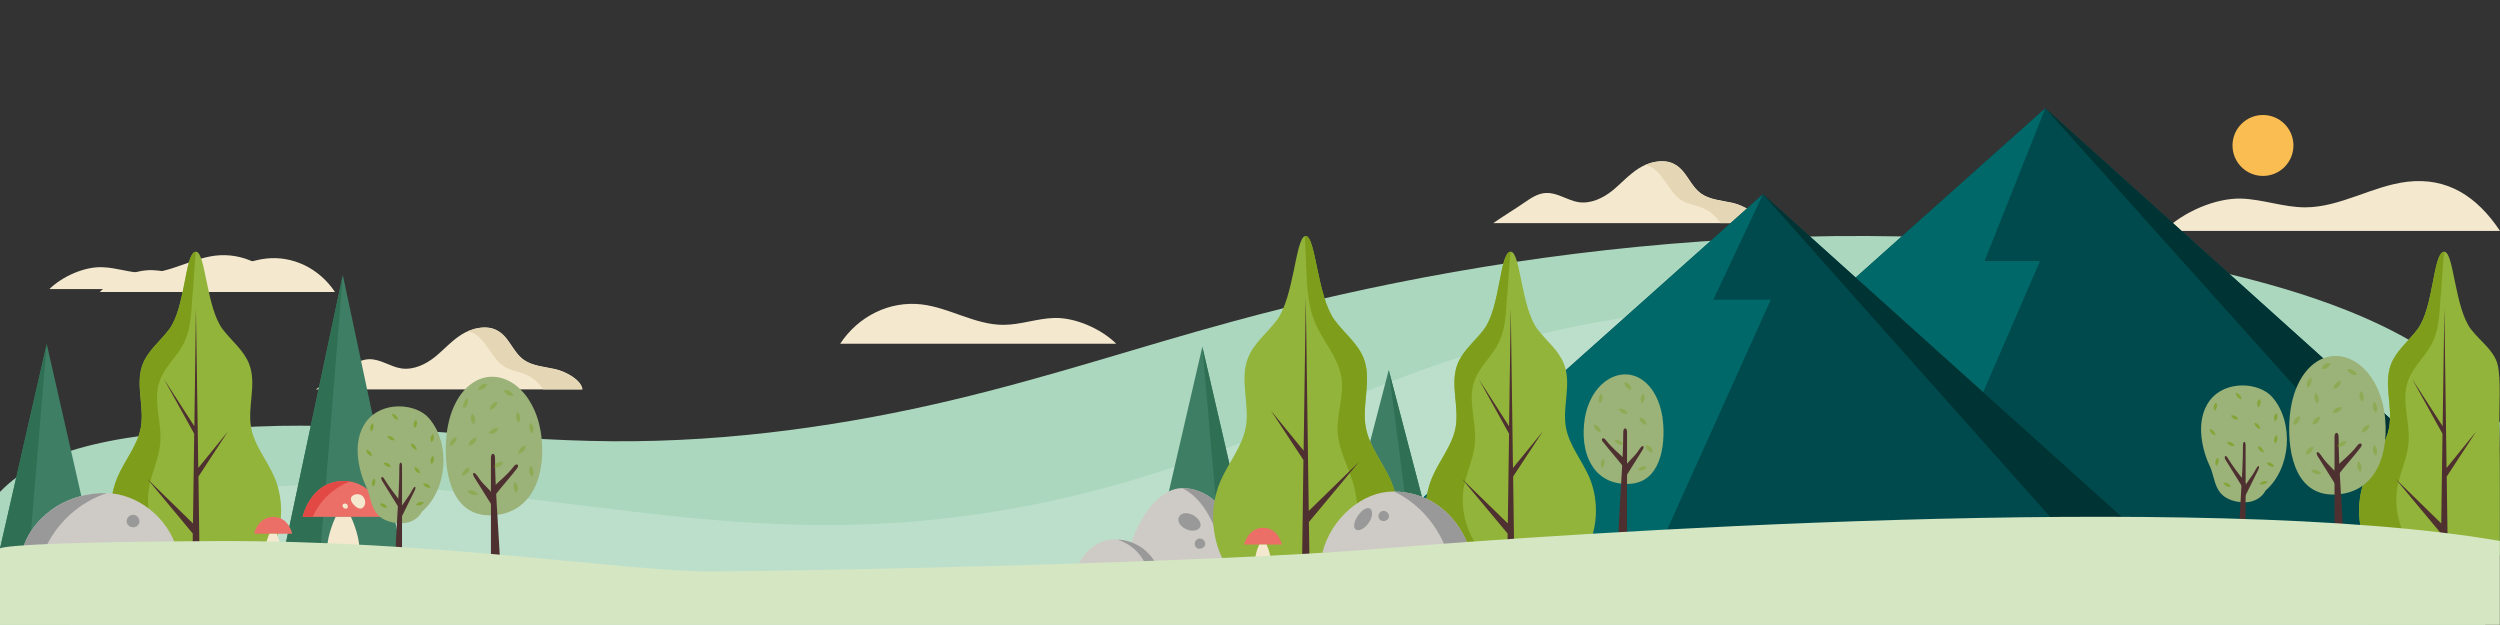 <?xml version="1.0" encoding="UTF-8"?>
<svg xmlns="http://www.w3.org/2000/svg" id="OBJECTS" version="1.1" viewBox="0 0 1600 400">
  <rect x="0" y="0" width="1600" height="400" fill="#333333" stroke="none"/>
  <defs>
    <style>
      .cls-1 {
        fill: #e24844;
      }

      .cls-1, .cls-2, .cls-3, .cls-4, .cls-5, .cls-6, .cls-7, .cls-8, .cls-9, .cls-10, .cls-11, .cls-12, .cls-13, .cls-14, .cls-15, .cls-16, .cls-17, .cls-18, .cls-19 {
        stroke-width: 0px;
      }

      .cls-2 {
        fill: #fff;
        opacity: .2;
      }

      .cls-3 {
        fill: #7e9e1b;
      }

      .cls-4 {
        fill: #e5d7b5;
      }

      .cls-5 {
        fill: #033;
      }

      .cls-6 {
        fill: #abd7be;
      }

      .cls-7 {
        fill: #d5e6c3;
      }

      .cls-8 {
        fill: #999;
      }

      .cls-9 {
        fill: #2f7054;
      }

      .cls-10 {
        fill: #92b43b;
      }

      .cls-11 {
        fill: #9bb279;
      }

      .cls-12 {
        fill: #fabd52;
      }

      .cls-13 {
        fill: #cecbc6;
      }

      .cls-14 {
        fill: #006868;
      }

      .cls-15 {
        fill: #eb6f67;
      }

      .cls-16 {
        fill: #4e3030;
      }

      .cls-20 {
        opacity: .4;
      }

      .cls-21 {
        opacity: .7;
      }

      .cls-17 {
        fill: #004a4d;
      }

      .cls-18 {
        fill: #3e7e65;
      }

      .cls-19 {
        fill: #f4e9ce;
      }
    </style>
  </defs>
  <g>
    <path class="cls-19" d="M1126.1,142.8h-170.4c6.7-4.7,13.3-8.6,20.1-13.3,4.1-2.8,8.5-5.8,13.7-6,7.4-.3,13.6,4.8,20.9,5.9,7.8,1.1,15.5-2.6,21.4-7.3,5.8-4.7,10.6-10.3,17.1-14.4,1.4-.9,2.8-1.6,4.4-2.3,4-1.7,8.6-2.6,12.8-2.1,1.8.2,3.5.7,5.1,1.5,8.4,4.1,10.3,14.2,17.9,19.3,5.5,3.7,12.9,4.2,19.7,5.7,6.8,1.5,16.7,6.9,17.5,12.9Z"></path>
    <path class="cls-4" d="M1126.1,142.8h-25c-2.8-4.4-6.9-7.9-11.8-9.8-4.1-1.7-8.7-2.2-12.6-4.5-4-2.3-6.8-6.2-9.4-10-2.6-3.8-5.2-7.8-8.9-10.5-1.6-1.1-3.4-2-5.3-2.5,4-1.7,8.6-2.6,12.8-2.1,1.8.2,3.5.7,5.1,1.5,8.4,4.1,10.3,14.2,17.9,19.3,5.5,3.7,12.9,4.2,19.7,5.7,6.8,1.5,16.7,6.9,17.5,12.9Z"></path>
  </g>
  <g>
    <path class="cls-19" d="M372.6,249.2h-170.4c6.7-4.7,13.3-8.6,20.1-13.3,4.1-2.8,8.5-5.8,13.7-6,7.4-.3,13.6,4.8,20.9,5.9,7.8,1.1,15.5-2.6,21.4-7.3,5.8-4.7,10.6-10.3,17.1-14.4,1.4-.9,2.8-1.6,4.4-2.3,4-1.7,8.6-2.6,12.8-2.1,1.8.2,3.5.7,5.1,1.5,8.4,4.1,10.3,14.2,17.9,19.3,5.5,3.7,12.9,4.2,19.7,5.7,6.8,1.5,16.7,6.9,17.5,12.9Z"></path>
    <path class="cls-4" d="M372.6,249.2h-25c-2.8-4.4-6.9-7.9-11.8-9.8-4.1-1.7-8.7-2.2-12.6-4.5-4-2.3-6.8-6.2-9.4-10-2.6-3.8-5.2-7.8-8.9-10.5-1.6-1.1-3.4-2-5.3-2.5,4-1.7,8.6-2.6,12.8-2.1,1.8.2,3.5.7,5.1,1.5,8.4,4.1,10.3,14.2,17.9,19.3,5.5,3.7,12.9,4.2,19.7,5.7,6.8,1.5,16.7,6.9,17.5,12.9Z"></path>
  </g>
  <path class="cls-6" d="M1590.5,400H0v-85.2c27.4-28.5,76-38,164.1-41.8,76.2-3.3,151,8.9,227.8,9.4,77.9.6,152.7-11,216.5-26.1,63.8-15.1,119.3-33.9,179.9-50.4,88.4-24.1,189.9-43.6,301-51.4,111.1-7.8,232.7-2.8,327,18.5,102.9,23.2,158.7,56.5,183.6,97.5,0,0-1.9,89.5-9.5,129.5Z"></path>
  <path class="cls-2" d="M1533.1,365.7c-4.7,17.6-3.9,17.3-18.2,34.3H44.4c-8.9-16.7-18-16.2-11.8-33,7.1-19.4,34.8-38.8,85.1-48.9,62.1-12.4,141.8-7.8,210.2,0,68.5,7.9,136.6,18.8,209,17.9,113.2-1.3,204.2-30.6,275.4-59.9,71.2-29.3,141-62.1,246.6-75.6,127.8-16.4,280.7,1.8,368.8,36.7,88.1,34.9,117.7,83.1,105.4,128.5Z"></path>
  <circle class="cls-12" cx="1448.3" cy="93.1" r="19.5"></circle>
  <path class="cls-19" d="M714.5,220h-176.8c11.8-17.9,31.8-27.5,52-25.2,17.9,2.1,34.4,13.1,52.4,13.1,11,0,21.6-4.1,32.6-4.4,13.3-.4,29.9,6.8,39.7,16.5Z"></path>
  <path class="cls-19" d="M31.7,185h150.5c-10.1-15.2-27.1-23.4-44.3-21.4-15.2,1.8-29.3,11.2-44.7,11.2-9.3,0-18.4-3.5-27.8-3.8-11.3-.4-25.4,5.8-33.8,14Z"></path>
  <path class="cls-19" d="M63.9,186.9h150.5c-10.1-15.2-27.1-23.4-44.3-21.4-15.2,1.8-29.3,11.2-44.7,11.2-9.3,0-18.4-3.5-27.8-3.8-11.3-.4-25.4,5.8-33.8,14Z"></path>
  <path class="cls-19" d="M1384.9,147.8h215.1c-14.8-22.3-33.9-34.4-59.2-31.5-22.4,2.6-43,16.4-65.5,16.4-13.7,0-27-5.1-40.7-5.6-16.6-.5-37.3,8.5-49.6,20.6Z"></path>
  <g>
    <g>
      <polygon class="cls-17" points="988.8 355.1 1309 69.3 1599.6 330.8 1600 355.7 988.8 355.1"></polygon>
      <polygon class="cls-14" points="1309 69.3 1270.1 167.1 1305.6 167.1 1224.1 355.1 988.8 355.1 1309 69.3"></polygon>
      <polygon class="cls-5" points="1309 69.3 1565.3 355.1 1597.6 329 1309 69.3"></polygon>
    </g>
    <g>
      <polygon class="cls-17" points="869.7 355.1 1128.3 124.3 1384.9 355.1 869.7 355.1"></polygon>
      <polygon class="cls-14" points="1128.3 124.3 1096.5 191.8 1133.3 191.8 1059.7 355.1 869.7 355.1 1128.3 124.3"></polygon>
      <polygon class="cls-5" points="1128.3 124.3 1333.7 355.1 1384.9 355.1 1128.3 124.3"></polygon>
    </g>
  </g>
  <g>
    <polygon class="cls-18" points="182.2 351.1 219.4 176 256.6 351.1 182.2 351.1"></polygon>
    <polygon class="cls-9" points="219.4 176 205.2 351.1 182.2 351.1 219.4 176"></polygon>
  </g>
  <g>
    <polygon class="cls-18" points="919.4 353.8 888.8 236.8 858.4 353.8 919.4 353.8"></polygon>
    <polygon class="cls-9" points="888.8 236.8 903.9 353.8 919.4 353.8 888.8 236.8"></polygon>
  </g>
  <g>
    <polygon class="cls-18" points="800 353.8 769.5 221.9 739 353.8 800 353.8"></polygon>
    <polygon class="cls-9" points="769.5 221.9 781.1 353.8 800 353.8 769.5 221.9"></polygon>
  </g>
  <g>
    <path class="cls-13" d="M800,366.2h-80.7c4.8-30.7,21.1-53.7,37.3-53.8h0c26.7,0,40.6,34.3,43.3,53.8Z"></path>
    <path class="cls-8" d="M765.1,349.8c.6.9,1.6,1.4,2.7,1.4,1.6,0,3.2-1.1,3.5-2.6s-.8-3.3-2.4-3.8c-3-1-5.4,2.5-3.8,5Z"></path>
    <path class="cls-8" d="M755.8,336.3c1.4,1.6,3.8,2.8,6,3.2,3.5.6,6.4-.9,6.6-3.4.1-2.5-2.6-5.7-6.1-7-6.5-2.5-10.6,2.6-6.5,7.2Z"></path>
    <path class="cls-8" d="M800,366.2h-13c-2.2-9-5.1-17.8-8.7-26.4-2.9-7-6.3-13.9-11.4-19.5-2.9-3.2-6.4-6-10.3-7.9h0c26.7,0,40.6,34.3,43.3,53.8Z"></path>
  </g>
  <g>
    <path class="cls-10" d="M1013.8,355.1h-93.7c-8.9-14.8-10.2-33.9-3.4-49.8,4.6-10.8,12.8-20.2,14.9-31.7,2.4-13.4-3.7-27.8,1.2-40.5,3.4-8.8,11.4-14.9,17-22.4,10.4-13.8,9.9-48.9,16.9-49.6,0,0,.2,0,.2,0,6.2,0,6.6,35.7,17.1,49.6,5.7,7.5,13.7,13.6,17,22.4,4.9,12.7-1.2,27.1,1.2,40.5,2.1,11.5,10.2,20.9,14.9,31.7,6.8,15.9,5.5,35-3.4,49.8Z"></path>
    <path class="cls-3" d="M964.6,188.6c-.8,10.2-.7,20.2-4.8,29.5-4.2,9.5-13.2,16.5-16.4,26.4-4.1,12.4,1.7,25.9.6,38.9-.8,9.7-5.3,18.6-7.1,28.2-2.8,15.5,2.4,32.1,13.2,43.5h-30c-8.9-14.8-10.2-33.9-3.4-49.8,4.6-10.8,12.8-20.2,14.9-31.7,2.4-13.4-3.7-27.8,1.2-40.5,3.4-8.8,11.4-14.9,17-22.4,10.4-13.8,9.9-48.9,16.9-49.6-1,11.3-1.3,18.5-2,27.5Z"></path>
    <polygon class="cls-16" points="987.4 276.1 968.3 299.5 966.9 197.1 965.8 272.8 946.4 242.6 965.8 277.6 965 335 935.6 306.4 964.9 341.5 964.7 355 969.1 355 968.4 305 987.4 276.1"></polygon>
  </g>
  <g>
    <path class="cls-10" d="M1600,355.1h-82.5c-8.9-14.8-10.2-33.9-3.4-49.8,4.6-10.8,12.8-20.2,14.9-31.7,2.4-13.4-3.7-27.8,1.2-40.5,3.4-8.8,11.4-14.9,17-22.4,10.4-13.8,9.9-48.9,16.9-49.6,0,0,.2,0,.2,0,6.2,0,6.6,35.7,17.1,49.6,5.7,7.5,14.6,13.3,17,22.4s.9,26.9,1.2,40.5.3,26.8.3,39.6v41.9Z"></path>
    <path class="cls-3" d="M1562.1,188.6c-.8,10.2-.7,20.2-4.8,29.5-4.2,9.5-13.2,16.5-16.4,26.4-4.1,12.4,1.7,25.9.6,38.9-.8,9.7-5.3,18.6-7.1,28.2-2.8,15.5,2.4,32.1,13.2,43.5h-30c-8.9-14.8-10.2-33.9-3.4-49.8,4.6-10.8,12.8-20.2,14.9-31.7,2.4-13.4-3.7-27.8,1.2-40.5,3.4-8.8,11.4-14.9,17-22.4,10.4-13.8,9.9-48.9,16.9-49.6-1,11.3-1.3,18.5-2,27.5Z"></path>
    <polygon class="cls-16" points="1584.8 276.1 1565.8 299.5 1564.4 197.1 1563.3 272.8 1543.8 242.6 1563.2 277.6 1562.4 335 1533.1 306.4 1562.3 341.5 1562.1 355 1566.6 355 1565.9 305 1584.8 276.1"></polygon>
  </g>
  <g>
    <path class="cls-10" d="M172.3,355.1h-93.7c-8.9-14.8-10.2-33.9-3.4-49.8,4.6-10.8,12.8-20.2,14.9-31.7,2.4-13.4-3.7-27.8,1.2-40.5,3.4-8.8,11.4-14.9,17-22.4,10.4-13.8,9.9-48.9,16.9-49.6,0,0,.2,0,.2,0,6.2,0,6.6,35.7,17.1,49.6,5.7,7.5,13.7,13.6,17,22.4,4.9,12.7-1.2,27.1,1.2,40.5,2.1,11.5,10.2,20.9,14.9,31.7,6.8,15.9,5.5,35-3.4,49.8Z"></path>
    <path class="cls-3" d="M123.2,188.6c-.8,10.2-.7,20.2-4.8,29.5-4.2,9.5-13.2,16.5-16.4,26.4-4.1,12.4,1.7,25.9.6,38.9-.8,9.7-5.3,18.6-7.1,28.2-2.8,15.5,2.4,32.1,13.2,43.5h-30c-8.9-14.8-10.2-33.9-3.4-49.8,4.6-10.8,12.8-20.2,14.9-31.7,2.4-13.4-3.7-27.8,1.2-40.5,3.4-8.8,11.4-14.9,17-22.4,10.4-13.8,9.9-48.9,16.9-49.6-1,11.3-1.3,18.5-2,27.5Z"></path>
    <polygon class="cls-16" points="145.9 276.1 126.9 299.5 125.4 197.1 124.4 272.8 104.9 242.6 124.3 277.6 123.5 335 94.2 306.4 123.4 341.5 123.2 355 127.7 355 127 305 145.9 276.1"></polygon>
  </g>
  <g>
    <path class="cls-10" d="M784.7,362.1h101.9c9.7-16.1,11.1-36.9,3.7-54.1-5-11.7-13.9-21.9-16.2-34.5-2.7-14.5,4-30.2-1.3-44-3.7-9.6-12.4-16.2-18.5-24.4-11.4-15.2-12.2-54-18.6-54s-.4,0-.5,0c-6.2,2-7,39.1-18.1,53.9-6.2,8.2-14.9,14.8-18.5,24.4-5.3,13.8,1.3,29.5-1.3,44-2.3,12.5-11.1,22.8-16.2,34.5-7.4,17.2-6,38,3.7,54.1Z"></path>
    <path class="cls-3" d="M835.1,151.2c.3,6.9.6,13.9.9,20.8.5,11.8,1.1,24,5.8,34.9,5.1,11.9,14.8,22,16.7,34.8,1.8,11.7-3.2,23.4-2.4,35.2.7,10.8,6.3,20.7,9.5,31.1,5.5,17.7,3.9,37.5-4.2,54.1h25.2c9.7-16.1,11.1-36.9,3.7-54.1-5-11.7-13.9-21.9-16.2-34.5-2.7-14.5,4-30.2-1.3-44-3.7-9.6-12.4-16.2-18.5-24.4-11.4-15.2-12.2-54-18.6-54s-.4,0-.5,0Z"></path>
    <polygon class="cls-16" points="869.7 295.7 837.6 327 835.7 190.3 834.3 290 834.3 288.4 813.4 262.8 834.2 294.4 833.3 362 838.1 362 837.7 334.1 869.7 295.7"></polygon>
  </g>
  <g>
    <polygon class="cls-18" points="0 351.1 29.9 220.1 59.7 351.1 0 351.1"></polygon>
    <polygon class="cls-9" points="29.9 220.1 18.9 351.1 0 351.1 29.9 220.1"></polygon>
  </g>
  <g>
    <path class="cls-13" d="M14.8,351.1h98.3c-5.8-20-25.2-35.1-44.7-35.5-.3,0-.6,0-.9,0-32.6,0-49.5,22.6-52.8,35.5Z"></path>
    <path class="cls-8" d="M88.6,335.7c-.7,1.1-2,1.7-3.2,1.8-2,0-3.9-1.3-4.3-3.2s.9-4,2.9-4.6c3.6-1.2,6.6,3,4.6,6.1Z"></path>
    <path class="cls-8" d="M14.8,351.1h14.1c7.5-16.6,22.2-29.9,39.5-35.5-.3,0-.6,0-.9,0-32.6,0-49.5,22.6-52.8,35.5Z"></path>
  </g>
  <g>
    <path class="cls-13" d="M741.4,365h-52.5c3.1-11.3,13.8-19.8,24.3-19.8s1.4,0,2,0c16.1.9,24.5,12.8,26.1,19.7Z"></path>
    <path class="cls-8" d="M741.4,365h-6.7c-1.2-3.8-3.1-7.3-5.6-10.3-3.6-4.4-8.5-7.6-13.9-9.4,16.1.9,24.5,12.8,26.1,19.7Z"></path>
  </g>
  <g>
    <path class="cls-13" d="M941,353.8h-94.7c5.6-22.4,26-39.2,45-39.2s.6,0,.9,0c30.7.5,45.6,25.1,48.7,39.2Z"></path>
    <path class="cls-8" d="M866.7,337c.2,1.7,1.4,2.5,3,2.3,2.5-.3,5.8-3.2,7.4-6.6,1.6-3.4,1.3-6.8-.7-7.4-3.8-1.2-10.2,6.8-9.7,11.6Z"></path>
    <path class="cls-8" d="M882.7,332.1c.6.9,1.6,1.4,2.7,1.4,1.6,0,3.2-1.1,3.5-2.6s-.8-3.3-2.4-3.8c-3-1-5.4,2.5-3.8,5Z"></path>
    <path class="cls-8" d="M941,353.8h-14.7c-5.5-16.9-18-31.5-34-39.2,30.7.5,45.6,25.1,48.7,39.2Z"></path>
  </g>
  <g>
    <path class="cls-15" d="M245.6,330.8h-51.9s4.9-22.9,26.1-22.9,1.6,0,2.4.1c.5,0,1.1.1,1.6.2,17.8,2.6,21.8,22.6,21.8,22.6Z"></path>
    <path class="cls-19" d="M228.7,324.9c.6.4,1.3.6,2,.6,1.2,0,2.3-1.1,2.7-2.3.8-2,.1-4.4-1.5-5.8s-4.2-1.5-6-.3c-.5.3-.9.7-1.1,1.2-1.1,2.4,2.1,5.6,3.9,6.6Z"></path>
    <path class="cls-19" d="M222.6,323.9c0-.4-.2-.8-.5-1.1-.3-.3-.7-.5-1.1-.5-1.8-.2-2.3,1.5-1.2,2.6,1,1.1,3,.9,2.8-1Z"></path>
    <path class="cls-19" d="M224.6,330.8s5.4,11.4,5.4,20.3h-11.7,2.8-11.7c0-8.9,5.4-20.3,5.4-20.3"></path>
    <path class="cls-1" d="M223.8,308.2c-10.4,4-19.3,12.3-23.6,22.6h-6.5s4.9-22.9,26.1-22.9,1.6,0,2.4.1c.5,0,1.1.1,1.6.2Z"></path>
  </g>
  <g>
    <path class="cls-15" d="M162.6,341.6h24.4s-2.2-10.8-12.1-10.8-12.3,10.8-12.3,10.8Z"></path>
    <path class="cls-19" d="M177.1,341.6s2.5,5.4,2.5,9.5h-5.5,1.3-5.5c0-4.2,2.5-9.5,2.5-9.5"></path>
  </g>
  <g>
    <path class="cls-15" d="M796.2,348.5h24.2s-2.2-10.7-12-10.7-12.2,10.7-12.2,10.7Z"></path>
    <path class="cls-19" d="M810.6,348.5s2.5,5.3,2.5,9.4h-5.5,1.3-5.5c0-4.1,2.5-9.4,2.5-9.4"></path>
  </g>
  <g>
    <g>
      <path class="cls-11" d="M270,327.6s-4.5,9.8-18.9,6.7c-14.4-3.2-12.7-14.4-16.7-22.7-4-8.3-10.1-28.3,0-41.8,10.1-13.5,31.9-11.7,40.1-2.2,14,16.1,12.1,45.7-4.6,60Z"></path>
      <g>
        <path class="cls-16" d="M257.3,367v-68.8c0-2.8-1.7-2.8-1.7,0,0,21.2-2.6,42.5-2.6,63.7v5.1c0,2.8,4.3,2.8,4.3,0h0Z"></path>
        <path class="cls-16" d="M244.5,307.6c3.2,5.3,7.9,12.7,11.1,17.9,1.2,2,2.6-2.2,1.2-4-4-5-7.8-9.9-11-15.2-1.2-2-2.5-.8-1.3,1.3h0Z"></path>
        <path class="cls-16" d="M264.1,313.1c-2.8,5.6-5.8,8-8.5,13.6-1.2,2.5.2,6.5,1.5,4,2.8-5.6,5.5-11.2,8.3-16.8,1.2-2.5,0-3.3-1.2-.8h0Z"></path>
      </g>
    </g>
    <g class="cls-21">
      <path class="cls-3" d="M238.5,270.9s0,0,0,0c0,0,0,.1.1.2,0,.2.2.4.3.7.2.6.3,1.3.1,1.9-.1.7-.4,1.3-.8,1.8-.2.2-.4.4-.5.5,0,0-.1.1-.2.1,0,0,0,0,0,0,0,0,0,0,0,0,0,0,0-.1-.1-.2,0-.2-.2-.4-.3-.7-.2-.6-.3-1.3-.1-1.9.1-.7.4-1.3.8-1.8.2-.2.4-.4.5-.5,0,0,.1-.1.2-.1,0,0,0,0,0,0Z"></path>
      <path class="cls-3" d="M248,279.1s0,0,0,0c0,0,.1,0,.2,0,.2,0,.4,0,.7,0,.6,0,1.3.2,1.9.5.6.3,1.1.8,1.4,1.3.2.2.3.5.3.7,0,0,0,.2,0,.2,0,0,0,0,0,0,0,0,0,0,0,0,0,0-.1,0-.2,0-.2,0-.4,0-.7,0-.6,0-1.3-.2-1.9-.5-.6-.3-1.1-.8-1.4-1.3-.2-.2-.3-.5-.3-.7,0,0,0-.2,0-.2,0,0,0,0,0,0Z"></path>
      <path class="cls-3" d="M254.6,268.7s0,0,0,0c0,0-.1,0-.2,0-.2,0-.4,0-.7-.2-.5-.2-1.2-.6-1.6-1.1-.5-.5-.8-1.1-1-1.7,0-.3-.1-.5-.1-.7,0,0,0-.2,0-.2,0,0,0,0,0,0,0,0,0,0,0,0,0,0,.1,0,.2,0,.2,0,.4,0,.7.2.6.2,1.2.6,1.6,1.1.5.5.8,1.1,1,1.7,0,.3.1.5.1.7,0,0,0,.2,0,.2,0,0,0,0,0,0Z"></path>
      <path class="cls-3" d="M266.3,268.7s0,0,0,0c0,0,0,.1.1.2,0,.2.2.4.3.7.2.6.3,1.3.1,1.9-.1.7-.4,1.3-.8,1.8-.2.2-.4.4-.5.5,0,0-.1.1-.2.1,0,0,0,0,0,0,0,0,0,0,0,0,0,0,0-.1-.1-.2,0-.2-.2-.4-.3-.7-.2-.6-.3-1.3-.1-1.9.1-.7.4-1.3.8-1.8.2-.2.4-.4.5-.5,0,0,.1-.1.2-.1,0,0,0,0,0,0Z"></path>
      <path class="cls-3" d="M266.6,287.8s0,0,0,0c0,0-.1,0-.2,0-.2,0-.4,0-.7-.2-.5-.2-1.2-.6-1.6-1.1-.5-.5-.8-1.1-1-1.7,0-.3-.1-.5-.1-.7,0,0,0-.2,0-.2,0,0,0,0,0,0,0,0,0,0,0,0,0,0,.1,0,.2,0,.2,0,.4,0,.7.2.6.2,1.2.6,1.6,1.1.5.5.8,1.1,1,1.7,0,.3.1.5.1.7,0,0,0,.2,0,.2,0,0,0,0,0,0Z"></path>
      <path class="cls-3" d="M238,291.8s0,0,0,0c0,0-.1,0-.2,0-.2,0-.4,0-.7-.2-.5-.2-1.2-.6-1.6-1.1-.5-.5-.8-1.1-1-1.7,0-.3-.1-.5-.1-.7,0,0,0-.2,0-.2,0,0,0,0,0,0,0,0,0,0,0,0,0,0,.1,0,.2,0,.2,0,.4,0,.7.2.6.2,1.2.6,1.6,1.1.5.5.8,1.1,1,1.7,0,.3.1.5.1.7,0,0,0,.2,0,.2,0,0,0,0,0,0Z"></path>
      <path class="cls-3" d="M245.6,296.1s0,0,0,0c0,0,.1,0,.2,0,.2,0,.4,0,.7,0,.6,0,1.3.2,1.9.5.6.3,1.1.8,1.4,1.3.2.2.3.5.3.7,0,0,0,.2,0,.2,0,0,0,0,0,0,0,0,0,0,0,0,0,0-.1,0-.2,0-.2,0-.4,0-.7,0-.6,0-1.3-.2-1.9-.5-.6-.3-1.1-.8-1.4-1.3-.2-.2-.3-.5-.3-.7,0,0,0-.2,0-.2,0,0,0,0,0,0Z"></path>
      <path class="cls-3" d="M277.1,277.8s0,0,0,0c0,0,0,.1.1.2,0,.2.2.4.3.7.2.5.3,1.3.1,1.9-.1.7-.4,1.3-.8,1.8-.2.2-.4.4-.5.5,0,0-.1.1-.2.1,0,0,0,0,0,0,0,0,0,0,0,0,0,0,0-.1-.1-.2,0-.2-.2-.4-.3-.7-.2-.5-.3-1.3-.1-1.9.1-.7.4-1.3.8-1.8.2-.2.4-.4.5-.5,0,0,.1-.1.2-.1,0,0,0,0,0,0Z"></path>
      <path class="cls-3" d="M268.8,302.9s0,0,0,0c0,0-.1,0-.2,0-.2,0-.4,0-.7-.2-.5-.2-1.2-.6-1.6-1.1-.5-.5-.8-1.1-1-1.7,0-.3-.1-.5-.1-.7,0,0,0-.2,0-.2,0,0,0,0,0,0,0,0,0,0,0,0,0,0,.1,0,.2,0,.2,0,.4,0,.7.2.5.2,1.2.6,1.6,1.1.5.5.8,1.1,1,1.7,0,.3.1.5.1.7,0,0,0,.2,0,.2,0,0,0,0,0,0Z"></path>
      <path class="cls-3" d="M277.1,291.8s0,0,0,0c0,0,0,.1.1.2,0,.2.2.4.3.7.2.6.3,1.3.1,1.9-.1.7-.4,1.3-.8,1.8-.2.2-.4.4-.5.5,0,0-.1.1-.2.1,0,0,0,0,0,0,0,0,0,0,0,0,0,0,0-.1-.1-.2,0-.2-.2-.4-.3-.7-.2-.6-.3-1.3-.1-1.9.1-.7.4-1.3.8-1.8.2-.2.4-.4.5-.5,0,0,.1-.1.2-.1,0,0,0,0,0,0Z"></path>
      <path class="cls-3" d="M239.6,306.2s0,0,0,0c0,0,0,.1.1.2,0,.2.2.4.3.7.2.6.3,1.3.1,1.9-.1.7-.4,1.3-.8,1.8-.2.2-.4.4-.5.5,0,0-.1.1-.2.1,0,0,0,0,0,0,0,0,0,0,0,0,0,0,0-.1-.1-.2,0-.2-.2-.4-.3-.7-.2-.6-.3-1.3-.1-1.9.1-.7.4-1.3.8-1.8.2-.2.4-.4.5-.5,0,0,.1-.1.2-.1,0,0,0,0,0,0Z"></path>
      <path class="cls-3" d="M270.9,309.4s0,0,0,0c0,0,.1,0,.2,0,.2,0,.4,0,.7,0,.6,0,1.3.2,1.9.5.6.3,1.1.8,1.4,1.3.2.2.3.5.3.7,0,0,0,.2,0,.2,0,0,0,0,0,0,0,0,0,0,0,0,0,0-.1,0-.2,0-.2,0-.4,0-.7,0-.6,0-1.3-.2-1.9-.5-.6-.3-1.1-.8-1.4-1.3-.2-.2-.3-.5-.3-.7,0,0,0-.2,0-.2,0,0,0,0,0,0Z"></path>
      <path class="cls-3" d="M243.2,322.2s0,0,0,0c0,0,.1,0,.2,0,.2,0,.4,0,.7,0,.6,0,1.3.2,1.9.5.6.3,1.1.8,1.4,1.3.2.2.3.5.3.7,0,0,0,.2,0,.2,0,0,0,0,0,0,0,0,0,0,0,0,0,0-.1,0-.2,0-.2,0-.4,0-.7,0-.6,0-1.3-.2-1.9-.5-.6-.3-1.1-.8-1.4-1.3-.2-.2-.3-.5-.3-.7,0,0,0-.2,0-.2,0,0,0,0,0,0Z"></path>
      <path class="cls-3" d="M266.2,323.2s0,0,0,0c0,0,0-.1.1-.2.1-.2.3-.4.5-.6.4-.4,1-.8,1.7-1,.7-.2,1.4-.2,1.9-.1.3,0,.5.1.7.2,0,0,.2,0,.2,0,0,0,0,0,0,0,0,0,0,0,0,0,0,0,0,.1-.1.2-.1.2-.3.4-.5.6-.4.4-1,.8-1.7,1-.7.2-1.4.2-1.9.1-.3,0-.5-.1-.7-.2,0,0-.2,0-.2,0,0,0,0,0,0,0Z"></path>
    </g>
  </g>
  <g>
    <path class="cls-11" d="M1044.9,240.2c-13.8-3.6-29,9-31.1,31.1-2.1,22.1,7.9,39,28.4,38.4,20.5-.5,23.7-24.2,22.1-40-1.6-15.8-9.5-26.9-19.5-29.5Z"></path>
    <g>
      <path class="cls-16" d="M1041.3,361.5v-85.1c0-3-2.4-3-2.4,0,0,23-3.5,56.6-3.5,79.6v5.5c0,3,5.9,3,5.9,0h0Z"></path>
      <path class="cls-16" d="M1026,282.9c4.4,5.7,8.5,10.1,12.9,15.8,1.7,2.2,3.6-2.4,1.6-4.3-5.5-5.4-8.3-7.1-12.8-12.8-1.7-2.2-3.5-.8-1.8,1.4h0Z"></path>
      <path class="cls-16" d="M1049.5,287.1c-3.8,6.1-6.7,6.9-10.6,12.9-1.7,2.7.3,7.1,2,4.4,3.8-6.1,6.5-10.3,10.3-16.4,1.7-2.7,0-3.6-1.7-.9h0Z"></path>
    </g>
    <g class="cls-20">
      <path class="cls-3" d="M1024.9,251.9s0,0,0,0c0,0,0,.1.1.2.1.2.2.5.4.8.2.6.3,1.5.2,2.3-.1.8-.5,1.6-.9,2.1-.2.3-.4.5-.6.6,0,0-.2.1-.2.2,0,0,0,0,0,0,0,0,0,0,0,0,0,0,0-.1-.1-.2-.1-.2-.2-.5-.4-.8-.2-.6-.3-1.5-.2-2.3.1-.8.5-1.6.9-2.1.2-.3.4-.5.6-.6,0,0,.2-.1.2-.2,0,0,0,0,0,0Z"></path>
      <path class="cls-3" d="M1036.1,261.6s0,0,0,0c0,0,.2,0,.3,0,.2,0,.5,0,.9,0,.7,0,1.5.2,2.2.6.7.4,1.3,1,1.7,1.5.2.3.3.6.4.8,0,0,0,.2,0,.3,0,0,0,0,0,0,0,0,0,0,0,0,0,0-.2,0-.3,0-.2,0-.5,0-.9,0-.7,0-1.5-.2-2.2-.6-.7-.4-1.3-1-1.7-1.6-.2-.3-.3-.6-.4-.8,0,0,0-.2,0-.3,0,0,0,0,0,0Z"></path>
      <path class="cls-3" d="M1043.9,249.3s0,0,0,0c0,0-.2,0-.3,0-.2,0-.5,0-.8-.2-.6-.2-1.4-.7-1.9-1.2-.6-.6-.9-1.3-1.1-2,0-.3-.1-.6-.1-.9,0-.1,0-.2,0-.3,0,0,0,0,0,0,0,0,0,0,0,0,0,0,.2,0,.3,0,.2,0,.5,0,.9.2.6.2,1.4.7,1.9,1.2.6.6.9,1.3,1.1,2,0,.3.1.6.1.9,0,.1,0,.2,0,.3,0,0,0,0,0,0Z"></path>
      <path class="cls-3" d="M1051.8,251.9s0,0,0,0c0,0,0,.1.1.2.1.2.2.5.4.8.2.6.3,1.5.2,2.3-.1.8-.5,1.6-.9,2.1-.2.3-.4.5-.6.6,0,0-.2.1-.2.2,0,0,0,0,0,0,0,0,0,0,0,0,0,0,0-.1-.1-.2-.1-.2-.2-.5-.4-.8-.2-.6-.3-1.5-.2-2.3.1-.8.5-1.6.9-2.1.2-.3.4-.5.6-.6,0,0,.2-.1.2-.2,0,0,0,0,0,0Z"></path>
      <path class="cls-3" d="M1053.5,271.8s0,0,0,0c0,0-.2,0-.3,0-.2,0-.5,0-.8-.2-.6-.2-1.4-.7-1.9-1.2-.6-.6-.9-1.3-1.1-2,0-.3-.1-.6-.1-.9,0-.1,0-.2,0-.3,0,0,0,0,0,0,0,0,0,0,.1,0,0,0,.2,0,.3,0,.2,0,.5,0,.9.2.6.2,1.4.7,1.9,1.2.6.6.9,1.3,1.1,2,0,.3.1.6.1.9,0,.1,0,.2,0,.3h0Z"></path>
      <path class="cls-3" d="M1024.3,276.5s0,0,0,0c0,0-.2,0-.3,0-.2,0-.5,0-.8-.2-.6-.2-1.4-.7-1.9-1.2-.6-.6-.9-1.3-1.1-2,0-.3-.1-.6-.1-.9,0-.1,0-.2,0-.3,0,0,0,0,0,0,0,0,0,0,0,0,0,0,.2,0,.3,0,.2,0,.5,0,.9.2.6.2,1.4.7,1.9,1.2.6.6.9,1.3,1.1,2,0,.3.1.6.1.9,0,.1,0,.2,0,.3,0,0,0,0,0,0Z"></path>
      <path class="cls-3" d="M1033.3,281.5s0,0,0,0c0,0,.2,0,.3,0,.2,0,.5,0,.9,0,.7,0,1.5.2,2.2.6.7.4,1.3,1,1.7,1.5.2.3.3.6.4.8,0,0,0,.2,0,.3,0,0,0,0,0,0,0,0,0,0,0,0,0,0-.2,0-.3,0-.2,0-.5,0-.9,0-.7,0-1.5-.2-2.2-.6-.7-.4-1.3-1-1.7-1.6-.2-.3-.3-.6-.4-.8,0,0,0-.2,0-.3,0,0,0,0,0,0Z"></path>
      <path class="cls-3" d="M1057.5,289.5s0,0,0,0c0,0-.2,0-.3,0-.2,0-.5,0-.8-.2-.6-.2-1.4-.7-1.9-1.2-.6-.6-.9-1.3-1.1-2,0-.3-.1-.6-.1-.9,0-.1,0-.2,0-.3,0,0,0-.1,0-.1,0,0,0,0,0,0,0,0,.2,0,.3,0,.2,0,.5,0,.9.2.6.2,1.4.7,1.9,1.2.6.6.9,1.3,1.1,2,0,.3.1.6.1.9,0,.1,0,.2,0,.3,0,0,0,0,0,0Z"></path>
      <path class="cls-3" d="M1026.2,293.5s0,0,0,0c0,0,0,.1.1.2.1.2.2.5.4.8.2.6.3,1.5.2,2.3-.1.8-.5,1.6-.9,2.1-.2.3-.4.5-.6.6,0,0-.2.1-.2.2,0,0,0,0,0,0,0,0,0,0,0,0,0,0,0-.1-.1-.2-.1-.2-.2-.5-.4-.8-.2-.6-.3-1.5-.2-2.3.1-.8.5-1.6.9-2.1.2-.3.4-.5.6-.6,0,0,.2-.1.2-.2,0,0,0,0,0,0Z"></path>
      <path class="cls-3" d="M1048.2,300.8s0,0,0,0c0,0,0-.1.1-.2.1-.2.3-.4.5-.7.5-.5,1.2-.9,1.9-1.2.8-.2,1.6-.3,2.3-.2.3,0,.6.2.8.2.1,0,.2,0,.2.1,0,0,0,0,0,0,0,0,0,0,0,0,0,0,0,.1-.1.2-.1.2-.3.4-.5.7-.5.5-1.2.9-1.9,1.2-.8.2-1.6.3-2.3.2-.3,0-.6-.2-.8-.2-.1,0-.2,0-.2-.1,0,0,0,0,0,0Z"></path>
    </g>
  </g>
  <g>
    <path class="cls-11" d="M309.2,241.9c16.6-4.6,34.9,11.3,37.5,39.3,2.5,28-9.5,49.2-34.3,48.6-24.8-.7-28.6-30.6-26.7-50.6,1.9-20,11.4-33.9,23.5-37.3Z"></path>
    <g>
      <path class="cls-16" d="M314.2,384.9v-92c0-3.3,2.6-3.3,2.6,0,0,24.8,3.8,61.3,3.8,86.1v6c0,3.3-6.4,3.3-6.4,0h0Z"></path>
      <path class="cls-16" d="M330.8,299.9c-4.8,6.2-9.2,10.9-14,17.1-1.8,2.3-3.9-2.5-1.7-4.7,5.9-5.9,9-7.7,13.8-13.9,1.8-2.3,3.8-.9,1.9,1.5h0Z"></path>
      <path class="cls-16" d="M305.4,304.4c4.1,6.6,7.3,7.4,11.4,14,1.8,2.9-.3,7.6-2.2,4.7-4.1-6.6-7-11.2-11.1-17.7-1.8-2.9,0-3.9,1.8-1h0Z"></path>
    </g>
    <g class="cls-20">
      <path class="cls-3" d="M331.1,263.6s0,0,0,0c0,0-.1.1-.2.3-.1.2-.3.5-.4.9-.2.7-.3,1.6-.2,2.5.1.9.5,1.7,1,2.3.2.3.5.5.6.7,0,0,.2.1.2.2,0,0,0,0,0,0,0,0,0,0,0,0,0,0,.1-.1.2-.3.1-.2.3-.5.4-.9.2-.7.3-1.6.2-2.5-.1-.9-.5-1.7-1-2.3-.2-.3-.5-.5-.6-.7,0,0-.2-.1-.2-.2,0,0,0,0,0,0Z"></path>
      <path class="cls-3" d="M318.9,274s0,0-.1,0c0,0-.2,0-.3,0-.2,0-.6,0-.9,0-.7,0-1.6.2-2.4.7-.8.4-1.4,1.1-1.8,1.7-.2.3-.3.6-.4.8,0,.1,0,.2,0,.3,0,0,0,.1,0,.1,0,0,0,0,.1,0,0,0,.2,0,.3,0,.2,0,.6,0,.9,0,.7,0,1.6-.2,2.4-.7.8-.4,1.4-1.1,1.8-1.7.2-.3.3-.6.4-.8,0-.1,0-.2,0-.3,0,0,0-.1,0-.1Z"></path>
      <path class="cls-3" d="M313.5,262.1s0,0,.1,0c0,0,.2,0,.3,0,.2,0,.6-.1.9-.2.7-.2,1.5-.7,2.1-1.3.6-.6,1-1.4,1.2-2.1,0-.4.1-.7.2-.9,0-.1,0-.2,0-.3,0,0,0-.1,0-.1,0,0,0,0-.1,0,0,0-.2,0-.3,0-.2,0-.6,0-.9.2-.7.2-1.5.7-2.1,1.3-.6.6-1,1.4-1.2,2.1,0,.4-.1.7-.2.9,0,.1,0,.2,0,.3h0Z"></path>
      <path class="cls-3" d="M302.2,264.8s0,0,0,0c0,0-.1.1-.2.2-.1.2-.3.5-.4.9-.2.7-.3,1.6-.2,2.5.1.9.5,1.7,1,2.3.2.3.5.5.6.7,0,0,.2.1.2.2,0,0,0,0,0,0,0,0,0,0,0,0,0,0,.1-.1.2-.3.1-.2.3-.5.4-.9.2-.7.3-1.6.2-2.5-.1-.9-.5-1.7-1-2.3-.2-.3-.5-.5-.6-.7,0,0-.2-.1-.2-.2,0,0,0,0,0,0Z"></path>
      <path class="cls-3" d="M300.1,285.1s0,0,.1,0c0,0,.2,0,.3,0,.2,0,.6-.1.9-.2.7-.2,1.5-.7,2.1-1.3.6-.6,1-1.4,1.2-2.1,0-.4.1-.7.2-.9,0-.1,0-.2,0-.3,0,0,0-.1,0-.1,0,0,0,0-.1,0,0,0-.2,0-.3,0-.2,0-.6,0-.9.2-.7.2-1.5.7-2.1,1.3-.6.6-1,1.4-1.2,2.1,0,.4-.1.7-.2.9,0,.1,0,.2,0,.3h0Z"></path>
      <path class="cls-3" d="M331.7,290.2s0,0,.1,0c0,0,.2,0,.3,0,.2,0,.6-.1.9-.2.7-.2,1.5-.7,2.1-1.3.6-.6,1-1.4,1.2-2.1,0-.4.1-.7.2-.9,0-.1,0-.2,0-.3,0,0,0-.1,0-.1,0,0,0,0-.1,0,0,0-.2,0-.3,0-.2,0-.6.1-.9.2-.7.2-1.5.7-2.1,1.3-.6.6-1,1.4-1.2,2.1,0,.4-.1.7-.2.9,0,.1,0,.2,0,.3h0Z"></path>
      <path class="cls-3" d="M321.9,295.6s0,0-.1,0c0,0-.2,0-.3,0-.2,0-.6,0-.9,0-.7,0-1.6.2-2.4.7-.8.4-1.4,1-1.8,1.7-.2.3-.3.6-.4.8,0,.1,0,.2,0,.3,0,0,0,.1,0,.1,0,0,0,0,.1,0,0,0,.2,0,.3,0,.2,0,.6,0,.9,0,.7,0,1.6-.2,2.4-.7.8-.4,1.4-1.1,1.8-1.7.2-.3.3-.6.4-.8,0-.1,0-.2,0-.3,0,0,0-.1,0-.1Z"></path>
      <path class="cls-3" d="M295.8,304.2s0,0,.1,0c0,0,.2,0,.3,0,.2,0,.6,0,.9-.2.7-.2,1.5-.7,2.1-1.3.6-.6,1-1.4,1.2-2.1,0-.4.1-.7.2-.9,0-.1,0-.2,0-.3,0,0,0-.1,0-.1,0,0,0,0-.1,0,0,0-.2,0-.3,0-.2,0-.6.1-.9.2-.7.2-1.5.7-2.1,1.3-.6.6-1,1.4-1.2,2.1,0,.4-.1.7-.2.9,0,.1,0,.2,0,.3h0Z"></path>
      <path class="cls-3" d="M329.6,308.5s0,0,0,0c0,0-.1.1-.2.2-.1.2-.3.5-.4.9-.2.7-.3,1.6-.2,2.5.1.9.5,1.7,1,2.3.2.3.5.5.6.7,0,0,.2.1.2.2,0,0,0,0,0,0,0,0,0,0,0,0,0,0,.1-.1.2-.2.1-.2.3-.5.4-.9.2-.7.3-1.6.2-2.5-.1-.9-.5-1.7-1-2.3-.2-.3-.5-.5-.6-.7,0,0-.2-.1-.2-.2,0,0,0,0,0,0Z"></path>
      <path class="cls-3" d="M305.8,316.4s0,0,0,0c0,0,0-.2-.2-.3-.1-.2-.3-.5-.6-.7-.5-.5-1.3-1-2.1-1.3-.8-.3-1.7-.3-2.5-.2-.4,0-.7.2-.9.3-.1,0-.2,0-.3.1,0,0,0,0,0,0,0,0,0,0,0,0,0,0,0,.2.2.3.1.2.3.5.6.7.5.5,1.3,1,2.1,1.3.8.3,1.7.3,2.5.2.4,0,.7-.2.9-.3.1,0,.2,0,.3-.1,0,0,0,0,0,0Z"></path>
      <path class="cls-3" d="M292.1,279.8s0,0-.1,0c0,0-.2,0-.3,0-.2,0-.6.2-.9.3-.7.3-1.4.9-1.9,1.6-.5.7-.9,1.5-1,2.3,0,.4,0,.7,0,.9,0,.1,0,.2,0,.3,0,0,0,.1,0,.1,0,0,0,0,.1,0,0,0,.2,0,.3,0,.2,0,.6-.2.9-.3.7-.3,1.4-.9,1.9-1.6.5-.7.9-1.5,1-2.3,0-.4,0-.7,0-.9,0-.1,0-.2,0-.3,0,0,0-.1,0-.1Z"></path>
      <path class="cls-3" d="M339.6,270.6s0,0,0,0c0,0-.1.1-.2.2-.1.2-.3.5-.4.9-.2.7-.3,1.6-.2,2.5.1.9.5,1.7,1,2.3.2.3.5.5.6.7,0,0,.2.1.2.2,0,0,0,0,0,0,0,0,0,0,0,0,0,0,.1-.1.2-.3.1-.2.3-.5.4-.9.2-.7.3-1.6.2-2.5-.1-.9-.5-1.7-1-2.3-.2-.3-.5-.5-.6-.7,0,0-.2-.1-.2-.2,0,0,0,0,0,0Z"></path>
      <path class="cls-3" d="M339.6,298.3s0,0,0,0c0,0-.1.1-.2.2-.1.2-.3.5-.4.9-.2.7-.3,1.6-.2,2.5.1.9.5,1.7,1,2.3.2.3.5.5.6.7,0,0,.2.1.2.2,0,0,0,0,0,0,0,0,0,0,0,0,0,0,.1-.1.2-.3.1-.2.3-.5.4-.9.2-.7.3-1.6.2-2.5-.1-.9-.5-1.7-1-2.3-.2-.3-.5-.5-.6-.7,0,0-.2-.1-.2-.2,0,0,0,0,0,0Z"></path>
      <path class="cls-3" d="M322.6,249.6s0,0,0,.1c0,0,0,.2,0,.3,0,.2.2.5.4.9.4.6,1,1.3,1.8,1.7.7.5,1.6.7,2.3.7.4,0,.7,0,.9,0,.1,0,.2,0,.3,0,0,0,.1,0,.1,0,0,0,0,0,0-.1,0,0,0-.2,0-.3,0-.2-.2-.5-.4-.9-.4-.6-1-1.3-1.8-1.7-.7-.5-1.6-.7-2.4-.7-.4,0-.7,0-.9,0-.1,0-.2,0-.3,0,0,0-.1,0-.1,0Z"></path>
      <path class="cls-3" d="M311.7,245.6s0,0-.1,0c0,0-.2,0-.3,0-.2,0-.6,0-.9,0-.7,0-1.6.3-2.3.8-.7.5-1.3,1.1-1.7,1.8-.2.3-.3.6-.4.9,0,.1,0,.2,0,.3,0,0,0,.1,0,.1,0,0,0,0,.1,0,0,0,.2,0,.3,0,.2,0,.6,0,.9,0,.7,0,1.6-.3,2.3-.8.7-.5,1.3-1.1,1.7-1.8.2-.3.3-.6.4-.9,0-.1,0-.2,0-.3,0,0,0-.1,0-.1Z"></path>
      <path class="cls-3" d="M299.3,254.9s0,0,0,0c0,0-.2,0-.3.1-.2.1-.5.3-.8.6-.5.5-1.1,1.2-1.4,2.1-.3.8-.4,1.7-.3,2.4,0,.4.1.7.2.9,0,.1,0,.2.1.3,0,0,0,0,0,0,0,0,0,0,0,0,0,0,.2,0,.3-.1.2-.1.5-.3.8-.6.5-.5,1.1-1.2,1.3-2.1.3-.8.4-1.7.3-2.4,0-.4-.1-.7-.2-.9,0-.1,0-.2-.1-.3,0,0,0,0,0,0Z"></path>
    </g>
  </g>
  <g>
    <g>
      <path class="cls-11" d="M1449.8,314.2s-4.5,9.8-18.9,6.7c-14.4-3.2-12.7-14.4-16.7-22.7-4-8.3-10.1-28.3,0-41.8,10.1-13.5,31.9-11.7,40.1-2.2,14,16.1,12.1,45.7-4.6,60Z"></path>
      <g>
        <path class="cls-16" d="M1437.2,353.7v-68.8c0-2.8-1.7-2.8-1.7,0,0,21.2-2.6,42.5-2.6,63.7v5.1c0,2.8,4.3,2.8,4.3,0h0Z"></path>
        <path class="cls-16" d="M1424.3,294.2c3.2,5.3,7.9,12.7,11.1,17.9,1.2,2,2.6-2.2,1.2-4-4-5-7.8-9.9-11-15.2-1.2-2-2.5-.8-1.3,1.3h0Z"></path>
        <path class="cls-16" d="M1444,299.8c-2.8,5.6-5.8,8-8.5,13.6-1.2,2.5.2,6.5,1.5,4,2.8-5.6,5.5-11.2,8.3-16.8,1.2-2.5,0-3.3-1.2-.8h0Z"></path>
      </g>
    </g>
    <g class="cls-21">
      <path class="cls-3" d="M1418.3,257.6s0,0,0,0c0,0,0,.1.1.2,0,.2.2.4.3.7.2.6.3,1.3.1,1.9-.1.7-.4,1.3-.8,1.8-.2.2-.4.4-.5.5,0,0-.1.1-.2.1,0,0,0,0,0,0,0,0,0,0,0,0,0,0,0-.1-.1-.2,0-.2-.2-.4-.3-.7-.2-.6-.3-1.3-.1-1.9.1-.7.4-1.3.8-1.8.2-.2.4-.4.5-.5,0,0,.1-.1.2-.1,0,0,0,0,0,0Z"></path>
      <path class="cls-3" d="M1427.9,265.8s0,0,0,0c0,0,.1,0,.2,0,.2,0,.4,0,.7,0,.6,0,1.3.2,1.9.5.6.3,1.1.8,1.4,1.3.2.2.3.5.3.7,0,0,0,.2,0,.2,0,0,0,0,0,0,0,0,0,0,0,0,0,0-.1,0-.2,0-.2,0-.4,0-.7,0-.6,0-1.3-.2-1.9-.5-.6-.3-1.1-.8-1.4-1.3-.2-.2-.3-.5-.3-.7,0,0,0-.2,0-.2,0,0,0,0,0,0Z"></path>
      <path class="cls-3" d="M1434.5,255.4s0,0,0,0c0,0-.1,0-.2,0-.2,0-.4,0-.7-.2-.5-.2-1.2-.6-1.6-1.1-.5-.5-.8-1.1-1-1.7,0-.3-.1-.5-.1-.7,0,0,0-.2,0-.2,0,0,0,0,0,0,0,0,0,0,0,0,0,0,.1,0,.2,0,.2,0,.4,0,.7.2.6.2,1.2.6,1.6,1.1.5.5.8,1.1,1,1.7,0,.3.1.5.1.7,0,0,0,.2,0,.2,0,0,0,0,0,0Z"></path>
      <path class="cls-3" d="M1446.2,255.4s0,0,0,0c0,0,0,.1.1.2,0,.2.2.4.3.7.2.6.3,1.3.1,1.9-.1.7-.4,1.3-.8,1.8-.2.2-.4.4-.5.5,0,0-.1.1-.2.1,0,0,0,0,0,0,0,0,0,0,0,0,0,0,0-.1-.1-.2,0-.2-.2-.4-.3-.7-.2-.6-.3-1.3-.1-1.9.1-.7.4-1.3.8-1.8.2-.2.4-.4.5-.5,0,0,.1-.1.2-.1,0,0,0,0,0,0Z"></path>
      <path class="cls-3" d="M1446.5,274.5s0,0,0,0c0,0-.1,0-.2,0-.2,0-.4,0-.7-.2-.5-.2-1.2-.6-1.6-1.1-.5-.5-.8-1.1-1-1.7,0-.3-.1-.5-.1-.7,0,0,0-.2,0-.2,0,0,0,0,0,0,0,0,0,0,0,0,0,0,.1,0,.2,0,.2,0,.4,0,.7.2.6.2,1.2.6,1.6,1.1.5.5.8,1.1,1,1.7,0,.3.1.5.1.7,0,0,0,.2,0,.2,0,0,0,0,0,0Z"></path>
      <path class="cls-3" d="M1417.8,278.5s0,0,0,0c0,0-.1,0-.2,0-.2,0-.4,0-.7-.2-.5-.2-1.2-.6-1.6-1.1-.5-.5-.8-1.1-1-1.7,0-.3-.1-.5-.1-.7,0,0,0-.2,0-.2,0,0,0,0,0,0,0,0,0,0,0,0,0,0,.1,0,.2,0,.2,0,.4,0,.7.2.6.2,1.2.6,1.6,1.1.5.5.8,1.1,1,1.7,0,.3.1.5.1.7,0,0,0,.2,0,.2,0,0,0,0,0,0Z"></path>
      <path class="cls-3" d="M1425.5,282.8s0,0,0,0c0,0,.1,0,.2,0,.2,0,.4,0,.7,0,.6,0,1.3.2,1.9.5.6.3,1.1.8,1.4,1.3.2.2.3.5.3.7,0,0,0,.2,0,.2,0,0,0,0,0,0,0,0,0,0,0,0,0,0-.1,0-.2,0-.2,0-.4,0-.7,0-.6,0-1.3-.2-1.9-.5-.6-.3-1.1-.8-1.4-1.3-.2-.2-.3-.5-.3-.7,0,0,0-.2,0-.2,0,0,0,0,0,0Z"></path>
      <path class="cls-3" d="M1457,264.4s0,0,0,0c0,0,0,.1.1.2,0,.2.2.4.3.7.2.5.3,1.3.1,1.9-.1.7-.4,1.3-.8,1.8-.2.2-.4.4-.5.5,0,0-.1.1-.2.1,0,0,0,0,0,0,0,0,0,0,0,0,0,0,0-.1-.1-.2,0-.2-.2-.4-.3-.7-.2-.5-.3-1.3-.1-1.9.1-.7.4-1.3.8-1.8.2-.2.4-.4.5-.5,0,0,.1-.1.2-.1,0,0,0,0,0,0Z"></path>
      <path class="cls-3" d="M1448.7,289.5s0,0,0,0c0,0-.1,0-.2,0-.2,0-.4,0-.7-.2-.5-.2-1.2-.6-1.6-1.1-.5-.5-.8-1.1-1-1.7,0-.3-.1-.5-.1-.7,0,0,0-.2,0-.2,0,0,0,0,0,0,0,0,0,0,0,0,0,0,.1,0,.2,0,.2,0,.4,0,.7.2.5.2,1.2.6,1.6,1.1.5.5.8,1.1,1,1.7,0,.3.1.5.1.7,0,0,0,.2,0,.2,0,0,0,0,0,0Z"></path>
      <path class="cls-3" d="M1457,278.5s0,0,0,0c0,0,0,.1.1.2,0,.2.2.4.3.7.2.6.3,1.3.1,1.9-.1.7-.4,1.3-.8,1.8-.2.2-.4.4-.5.5,0,0-.1.1-.2.1,0,0,0,0,0,0,0,0,0,0,0,0,0,0,0-.1-.1-.2,0-.2-.2-.4-.3-.7-.2-.6-.3-1.3-.1-1.9.1-.7.4-1.3.8-1.8.2-.2.4-.4.5-.5,0,0,.1-.1.2-.1,0,0,0,0,0,0Z"></path>
      <path class="cls-3" d="M1419.4,292.9s0,0,0,0c0,0,0,.1.1.2,0,.2.2.4.3.7.2.6.3,1.3.1,1.9-.1.7-.4,1.3-.8,1.8-.2.2-.4.4-.5.5,0,0-.1.1-.2.1,0,0,0,0,0,0,0,0,0,0,0,0,0,0,0-.1-.1-.2,0-.2-.2-.4-.3-.7-.2-.6-.3-1.3-.1-1.9.1-.7.4-1.3.8-1.8.2-.2.4-.4.5-.5,0,0,.1-.1.2-.1,0,0,0,0,0,0Z"></path>
      <path class="cls-3" d="M1450.8,296s0,0,0,0c0,0,.1,0,.2,0,.2,0,.4,0,.7,0,.6,0,1.3.2,1.9.5.6.3,1.1.8,1.4,1.3.2.2.3.5.3.7,0,0,0,.2,0,.2,0,0,0,0,0,0,0,0,0,0,0,0,0,0-.1,0-.2,0-.2,0-.4,0-.7,0-.6,0-1.3-.2-1.9-.5-.6-.3-1.1-.8-1.4-1.3-.2-.2-.3-.5-.3-.7,0,0,0-.2,0-.2,0,0,0,0,0,0Z"></path>
      <path class="cls-3" d="M1423.1,308.9s0,0,0,0c0,0,.1,0,.2,0,.2,0,.4,0,.7,0,.6,0,1.3.2,1.9.5.6.3,1.1.8,1.4,1.3.2.2.3.5.3.7,0,0,0,.2,0,.2,0,0,0,0,0,0,0,0,0,0,0,0,0,0-.1,0-.2,0-.2,0-.4,0-.7,0-.6,0-1.3-.2-1.9-.5-.6-.3-1.1-.8-1.4-1.3-.2-.2-.3-.5-.3-.7,0,0,0-.2,0-.2,0,0,0,0,0,0Z"></path>
      <path class="cls-3" d="M1446.1,309.8s0,0,0,0c0,0,0-.1.1-.2.1-.2.3-.4.5-.6.4-.4,1-.8,1.7-1,.7-.2,1.4-.2,1.9-.1.3,0,.5.1.7.2,0,0,.2,0,.2,0,0,0,0,0,0,0,0,0,0,0,0,0,0,0,0,.1-.1.2-.1.2-.3.4-.5.6-.4.4-1,.8-1.7,1-.7.2-1.4.2-1.9.1-.3,0-.5-.1-.7-.2,0,0-.2,0-.2,0,0,0,0,0,0,0Z"></path>
    </g>
  </g>
  <g>
    <path class="cls-11" d="M1489,228.6c16.6-4.6,34.9,11.3,37.5,39.3,2.5,28-9.5,49.2-34.3,48.6-24.8-.7-28.6-30.6-26.7-50.6,1.9-20,11.4-33.9,23.5-37.3Z"></path>
    <g>
      <path class="cls-16" d="M1494.1,371.5v-92c0-3.3,2.6-3.3,2.6,0,0,24.8,3.8,61.3,3.8,86.1v6c0,3.3-6.4,3.3-6.4,0h0Z"></path>
      <path class="cls-16" d="M1510.7,286.5c-4.8,6.2-9.2,10.9-14,17.1-1.8,2.3-3.9-2.5-1.7-4.7,5.9-5.9,9-7.7,13.8-13.9,1.8-2.3,3.8-.9,1.9,1.5h0Z"></path>
      <path class="cls-16" d="M1485.3,291.1c4.1,6.6,7.3,7.4,11.4,14,1.8,2.9-.3,7.6-2.2,4.7-4.1-6.6-7-11.2-11.1-17.7-1.8-2.9,0-3.9,1.8-1h0Z"></path>
    </g>
    <g class="cls-20">
      <path class="cls-3" d="M1510.9,250.2s0,0,0,0c0,0-.1.1-.2.3-.1.2-.3.5-.4.9-.2.7-.3,1.6-.2,2.5.1.9.5,1.7,1,2.3.2.3.5.5.6.7,0,0,.2.1.2.2,0,0,0,0,0,0,0,0,0,0,0,0,0,0,.1-.1.2-.3.1-.2.3-.5.4-.9.2-.7.3-1.6.2-2.5-.1-.9-.5-1.7-1-2.3-.2-.3-.5-.5-.6-.7,0,0-.2-.1-.2-.2,0,0,0,0,0,0Z"></path>
      <path class="cls-3" d="M1498.8,260.6s0,0-.1,0c0,0-.2,0-.3,0-.2,0-.6,0-.9,0-.7,0-1.6.2-2.4.7-.8.4-1.4,1.1-1.8,1.7-.2.3-.3.6-.4.8,0,.1,0,.2,0,.3,0,0,0,.1,0,.1,0,0,0,0,.1,0,0,0,.2,0,.3,0,.2,0,.6,0,.9,0,.7,0,1.6-.2,2.4-.7.8-.4,1.4-1.1,1.8-1.7.2-.3.3-.6.4-.8,0-.1,0-.2,0-.3,0,0,0-.1,0-.1Z"></path>
      <path class="cls-3" d="M1493.4,248.8s0,0,.1,0c0,0,.2,0,.3,0,.2,0,.6-.1.9-.2.7-.2,1.5-.7,2.1-1.3.6-.6,1-1.4,1.2-2.1,0-.4.1-.7.2-.9,0-.1,0-.2,0-.3,0,0,0-.1,0-.1,0,0,0,0-.1,0,0,0-.2,0-.3,0-.2,0-.6,0-.9.2-.7.2-1.5.7-2.1,1.3-.6.6-1,1.4-1.2,2.1,0,.4-.1.7-.2.9,0,.1,0,.2,0,.3h0Z"></path>
      <path class="cls-3" d="M1482.1,251.5s0,0,0,0c0,0-.1.1-.2.2-.1.2-.3.5-.4.9-.2.7-.3,1.6-.2,2.5.1.9.5,1.7,1,2.3.2.3.5.5.6.7,0,0,.2.1.2.2,0,0,0,0,0,0,0,0,0,0,0,0,0,0,.1-.1.2-.3.1-.2.3-.5.4-.9.2-.7.3-1.6.2-2.5-.1-.9-.5-1.7-1-2.3-.2-.3-.5-.5-.6-.7,0,0-.2-.1-.2-.2,0,0,0,0,0,0Z"></path>
      <path class="cls-3" d="M1480,271.7s0,0,.1,0c0,0,.2,0,.3,0,.2,0,.6-.1.9-.2.7-.2,1.5-.7,2.1-1.3.6-.6,1-1.4,1.2-2.1,0-.4.1-.7.2-.9,0-.1,0-.2,0-.3,0,0,0-.1,0-.1,0,0,0,0-.1,0,0,0-.2,0-.3,0-.2,0-.6,0-.9.2-.7.2-1.5.7-2.1,1.3-.6.6-1,1.4-1.2,2.1,0,.4-.1.7-.2.9,0,.1,0,.2,0,.3h0Z"></path>
      <path class="cls-3" d="M1511.6,276.8s0,0,.1,0c0,0,.2,0,.3,0,.2,0,.6-.1.9-.2.7-.2,1.5-.7,2.1-1.3.6-.6,1-1.4,1.2-2.1,0-.4.1-.7.2-.9,0-.1,0-.2,0-.3,0,0,0-.1,0-.1,0,0,0,0-.1,0,0,0-.2,0-.3,0-.2,0-.6.1-.9.2-.7.2-1.5.7-2.1,1.3-.6.6-1,1.4-1.2,2.1,0,.4-.1.7-.2.9,0,.1,0,.2,0,.3h0Z"></path>
      <path class="cls-3" d="M1501.8,282.3s0,0-.1,0c0,0-.2,0-.3,0-.2,0-.6,0-.9,0-.7,0-1.6.2-2.4.7-.8.4-1.4,1-1.8,1.7-.2.3-.3.6-.4.8,0,.1,0,.2,0,.3,0,0,0,.1,0,.1,0,0,0,0,.1,0,0,0,.2,0,.3,0,.2,0,.6,0,.9,0,.7,0,1.6-.2,2.4-.7.8-.4,1.4-1.1,1.8-1.7.2-.3.3-.6.4-.8,0-.1,0-.2,0-.3,0,0,0-.1,0-.1Z"></path>
      <path class="cls-3" d="M1475.7,290.9s0,0,.1,0c0,0,.2,0,.3,0,.2,0,.6,0,.9-.2.7-.2,1.5-.7,2.1-1.3.6-.6,1-1.4,1.2-2.1,0-.4.1-.7.2-.9,0-.1,0-.2,0-.3,0,0,0-.1,0-.1,0,0,0,0-.1,0,0,0-.2,0-.3,0-.2,0-.6.1-.9.2-.7.2-1.5.7-2.1,1.3-.6.6-1,1.4-1.2,2.1,0,.4-.1.7-.2.9,0,.1,0,.2,0,.3h0Z"></path>
      <path class="cls-3" d="M1509.5,295.2s0,0,0,0c0,0-.1.1-.2.2-.1.2-.3.5-.4.9-.2.7-.3,1.6-.2,2.5.1.9.5,1.7,1,2.3.2.3.5.5.6.7,0,0,.2.1.2.2,0,0,0,0,0,0,0,0,0,0,0,0,0,0,.1-.1.2-.2.1-.2.3-.5.4-.9.2-.7.3-1.6.2-2.5-.1-.9-.5-1.7-1-2.3-.2-.3-.5-.5-.6-.7,0,0-.2-.1-.2-.2,0,0,0,0,0,0Z"></path>
      <path class="cls-3" d="M1485.7,303.1s0,0,0,0c0,0,0-.2-.2-.3-.1-.2-.3-.5-.6-.7-.5-.5-1.3-1-2.1-1.3-.8-.3-1.7-.3-2.5-.2-.4,0-.7.2-.9.3-.1,0-.2,0-.3.1,0,0,0,0,0,0,0,0,0,0,0,0,0,0,0,.2.2.3.1.2.3.5.6.7.5.5,1.3,1,2.1,1.3.8.3,1.7.3,2.5.2.4,0,.7-.2.9-.3.1,0,.2,0,.3-.1,0,0,0,0,0,0Z"></path>
      <path class="cls-3" d="M1472,266.4s0,0-.1,0c0,0-.2,0-.3,0-.2,0-.6.2-.9.3-.7.3-1.4.9-1.9,1.6-.5.7-.9,1.5-1,2.3,0,.4,0,.7,0,.9,0,.1,0,.2,0,.3,0,0,0,.1,0,.1,0,0,0,0,.1,0,0,0,.2,0,.3,0,.2,0,.6-.2.9-.3.7-.3,1.4-.9,1.9-1.6.5-.7.9-1.5,1-2.3,0-.4,0-.7,0-.9,0-.1,0-.2,0-.3,0,0,0-.1,0-.1Z"></path>
      <path class="cls-3" d="M1519.5,257.3s0,0,0,0c0,0-.1.1-.2.2-.1.2-.3.5-.4.9-.2.7-.3,1.6-.2,2.5.1.9.5,1.7,1,2.3.2.3.5.5.6.7,0,0,.2.1.2.2,0,0,0,0,0,0,0,0,0,0,0,0,0,0,.1-.1.2-.3.1-.2.3-.5.4-.9.2-.7.3-1.6.2-2.5-.1-.9-.5-1.7-1-2.3-.2-.3-.5-.5-.6-.7,0,0-.2-.1-.2-.2,0,0,0,0,0,0Z"></path>
      <path class="cls-3" d="M1519.5,284.9s0,0,0,0c0,0-.1.1-.2.2-.1.2-.3.5-.4.9-.2.7-.3,1.6-.2,2.5.1.9.5,1.7,1,2.3.2.3.5.5.6.7,0,0,.2.1.2.2,0,0,0,0,0,0,0,0,0,0,0,0,0,0,.1-.1.2-.3.1-.2.3-.5.4-.9.2-.7.3-1.6.2-2.5-.1-.9-.5-1.7-1-2.3-.2-.3-.5-.5-.6-.7,0,0-.2-.1-.2-.2,0,0,0,0,0,0Z"></path>
      <path class="cls-3" d="M1502.5,236.3s0,0,0,.1c0,0,0,.2,0,.3,0,.2.2.5.4.9.4.6,1,1.3,1.8,1.7.7.5,1.6.7,2.3.7.4,0,.7,0,.9,0,.1,0,.2,0,.3,0,0,0,.1,0,.1,0,0,0,0,0,0-.1,0,0,0-.2,0-.3,0-.2-.2-.5-.4-.9-.4-.6-1-1.3-1.8-1.7-.7-.5-1.6-.7-2.4-.7-.4,0-.7,0-.9,0-.1,0-.2,0-.3,0,0,0-.1,0-.1,0Z"></path>
      <path class="cls-3" d="M1491.5,232.3s0,0-.1,0c0,0-.2,0-.3,0-.2,0-.6,0-.9,0-.7,0-1.6.3-2.3.8-.7.5-1.3,1.1-1.7,1.8-.2.3-.3.6-.4.9,0,.1,0,.2,0,.3,0,0,0,.1,0,.1,0,0,0,0,.1,0,0,0,.2,0,.3,0,.2,0,.6,0,.9,0,.7,0,1.6-.3,2.3-.8.7-.5,1.3-1.1,1.7-1.8.2-.3.3-.6.4-.9,0-.1,0-.2,0-.3,0,0,0-.1,0-.1Z"></path>
      <path class="cls-3" d="M1479.2,241.6s0,0,0,0c0,0-.2,0-.3.1-.2.1-.5.3-.8.6-.5.5-1.1,1.2-1.4,2.1-.3.8-.4,1.7-.3,2.4,0,.4.1.7.2.9,0,.1,0,.2.1.3,0,0,0,0,0,0,0,0,0,0,0,0,0,0,.2,0,.3-.1.2-.1.5-.3.8-.6.5-.5,1.1-1.2,1.3-2.1.3-.8.4-1.7.3-2.4,0-.4-.1-.7-.2-.9,0-.1,0-.2-.1-.3,0,0,0,0,0,0Z"></path>
    </g>
  </g>
  <path class="cls-7" d="M0,351.1s-2.5-4.1,137.5-4.8,262.7,19.4,316.3,19.4,320.6-5.3,431.6-14.7c111-9.3,524.6-37.7,714.5-4.8v53.7H0v-48.9Z"></path>
</svg>
